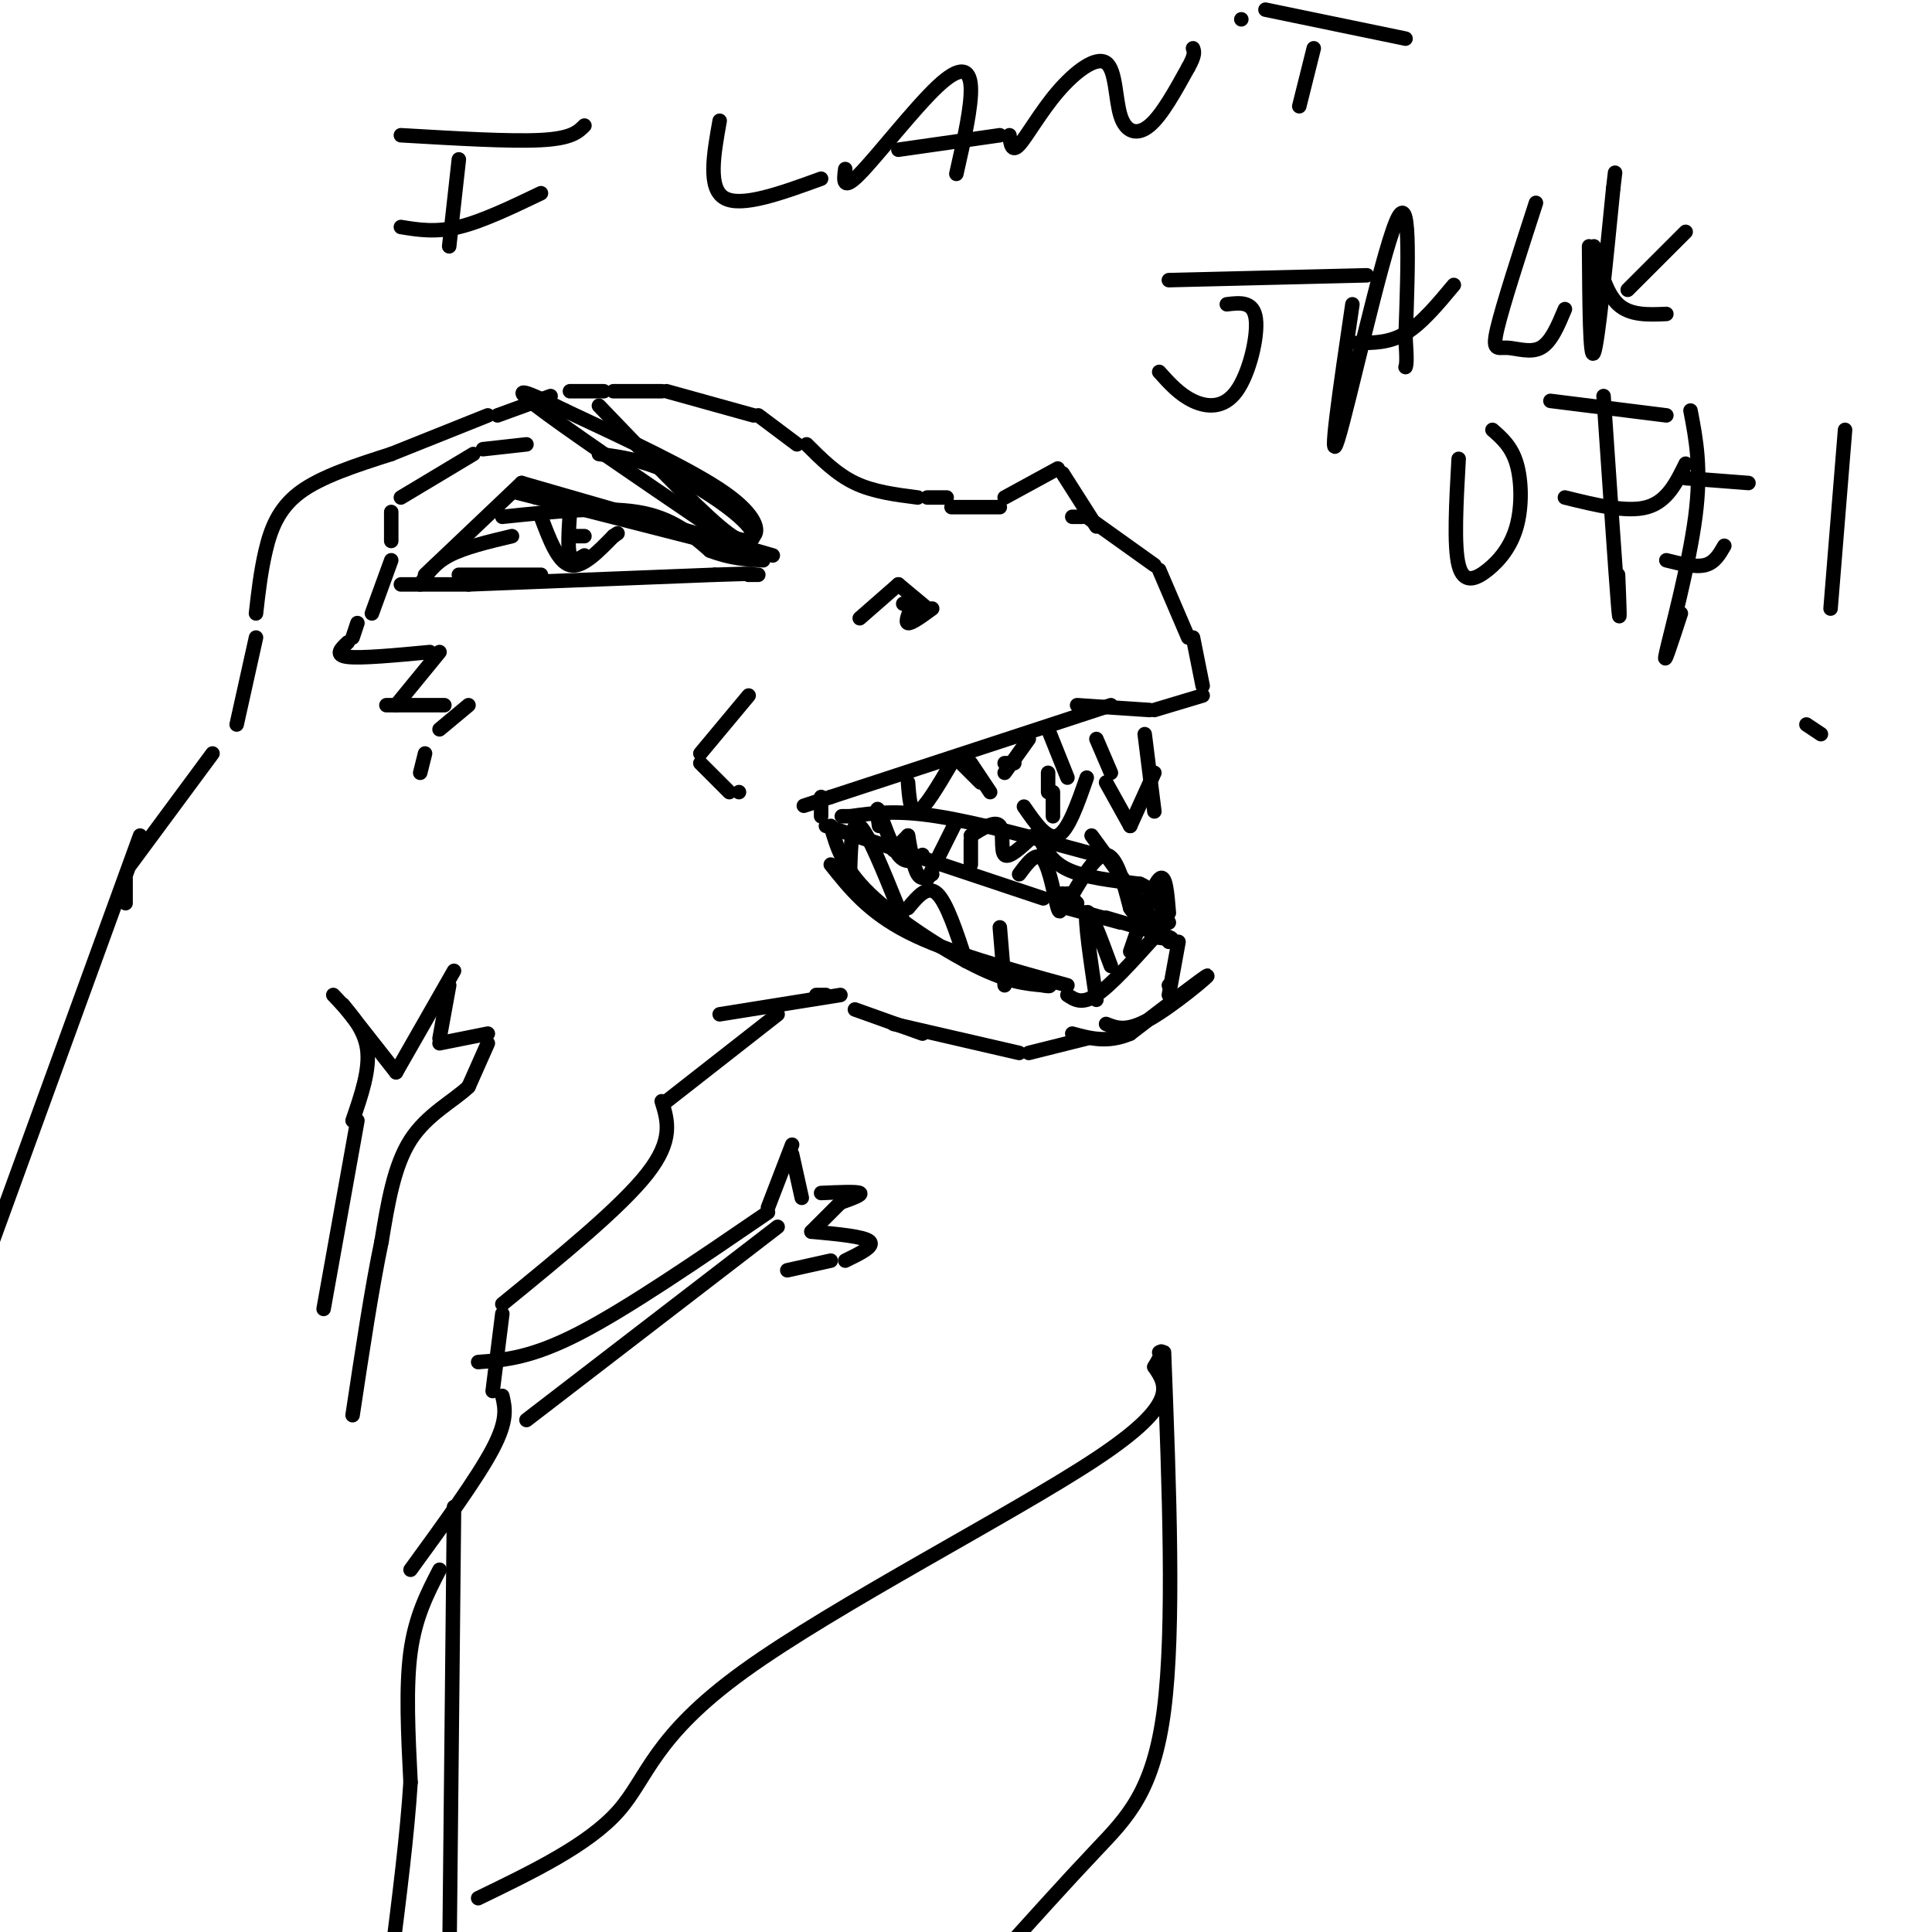 <svg viewBox='0 0 400 400' version='1.1' xmlns='http://www.w3.org/2000/svg' xmlns:xlink='http://www.w3.org/1999/xlink'><g fill='none' stroke='rgb(0,0,0)' stroke-width='3' stroke-linecap='round' stroke-linejoin='round'><path d='M88,119c0.000,0.000 20.000,-19.000 20,-19'/><path d='M108,100c0.000,0.000 52.000,15.000 52,15'/><path d='M112,107c1.750,4.667 3.500,9.333 6,10c2.500,0.667 5.750,-2.667 9,-6'/><path d='M127,111c1.500,-1.000 0.750,-0.500 0,0'/><path d='M118,106c-0.250,3.750 -0.500,7.500 0,9c0.500,1.500 1.750,0.750 3,0'/><path d='M119,111c0.000,0.000 2.000,0.000 2,0'/><path d='M81,94c0.000,0.000 20.000,-8.000 20,-8'/><path d='M103,86c0.000,0.000 11.000,-4.000 11,-4'/><path d='M118,81c0.000,0.000 7.000,0.000 7,0'/><path d='M127,81c0.000,0.000 10.000,0.000 10,0'/><path d='M138,81c0.000,0.000 18.000,5.000 18,5'/><path d='M157,86c0.000,0.000 8.000,6.000 8,6'/><path d='M167,92c3.083,3.083 6.167,6.167 10,8c3.833,1.833 8.417,2.417 13,3'/><path d='M192,103c0.000,0.000 4.000,0.000 4,0'/><path d='M178,128c0.000,0.000 8.000,-7.000 8,-7'/><path d='M186,121c0.000,0.000 6.000,5.000 6,5'/><path d='M193,126c-2.167,1.583 -4.333,3.167 -5,3c-0.667,-0.167 0.167,-2.083 1,-4'/><path d='M189,125c-0.167,-0.667 -1.083,-0.333 -2,0'/><path d='M197,105c0.000,0.000 10.000,0.000 10,0'/><path d='M208,103c0.000,0.000 11.000,-6.000 11,-6'/><path d='M220,98c0.000,0.000 7.000,11.000 7,11'/><path d='M222,107c0.000,0.000 2.000,0.000 2,0'/><path d='M225,107c0.000,0.000 14.000,10.000 14,10'/><path d='M240,118c0.000,0.000 6.000,14.000 6,14'/><path d='M247,132c0.000,0.000 2.000,10.000 2,10'/><path d='M249,144c0.000,0.000 -10.000,3.000 -10,3'/><path d='M238,147c0.000,0.000 -15.000,-1.000 -15,-1'/><path d='M97,121c0.000,0.000 51.000,-2.000 51,-2'/><path d='M148,119c9.667,-0.333 8.333,-0.167 7,0'/><path d='M155,119c1.500,0.000 1.750,0.000 2,0'/><path d='M112,119c0.000,0.000 -17.000,0.000 -17,0'/><path d='M106,111c-4.917,1.167 -9.833,2.333 -13,4c-3.167,1.667 -4.583,3.833 -6,6'/><path d='M97,121c0.000,0.000 -14.000,0.000 -14,0'/><path d='M104,107c10.417,-1.083 20.833,-2.167 28,-1c7.167,1.167 11.083,4.583 15,8'/><path d='M147,114c4.333,1.667 7.667,1.833 11,2'/><path d='M158,115c0.000,0.000 -47.000,-12.000 -47,-12'/><path d='M111,103c-7.833,-2.000 -3.917,-1.000 0,0'/><path d='M109,92c0.000,0.000 -9.000,1.000 -9,1'/><path d='M98,94c0.000,0.000 -15.000,9.000 -15,9'/><path d='M81,106c0.000,0.000 0.000,6.000 0,6'/><path d='M81,116c0.000,0.000 -4.000,11.000 -4,11'/><path d='M74,129c0.000,0.000 -1.000,3.000 -1,3'/><path d='M72,133c-1.417,1.333 -2.833,2.667 0,3c2.833,0.333 9.917,-0.333 17,-1'/><path d='M91,135c0.000,0.000 -9.000,11.000 -9,11'/><path d='M80,146c0.000,0.000 12.000,0.000 12,0'/><path d='M97,146c0.000,0.000 -6.000,5.000 -6,5'/><path d='M88,156c0.000,0.000 -1.000,4.000 -1,4'/><path d='M155,144c0.000,0.000 -10.000,12.000 -10,12'/><path d='M145,158c0.000,0.000 6.000,6.000 6,6'/><path d='M153,164c0.000,0.000 0.000,0.000 0,0'/><path d='M230,146c0.000,0.000 -58.000,19.000 -58,19'/><path d='M172,165c-9.667,3.167 -4.833,1.583 0,0'/><path d='M170,165c0.000,0.000 0.000,4.000 0,4'/><path d='M171,171c0.000,0.000 45.000,15.000 45,15'/><path d='M192,182c0.000,0.000 6.000,-12.000 6,-12'/><path d='M201,174c0.000,0.000 0.000,5.000 0,5'/><path d='M185,176c0.000,0.000 3.000,-3.000 3,-3'/><path d='M188,173c0.583,3.333 1.167,6.667 2,8c0.833,1.333 1.917,0.667 3,0'/><path d='M201,158c0.000,0.000 4.000,6.000 4,6'/><path d='M208,160c0.000,0.000 5.000,-7.000 5,-7'/><path d='M217,151c0.000,0.000 4.000,10.000 4,10'/><path d='M227,153c0.000,0.000 3.000,7.000 3,7'/><path d='M237,152c0.000,0.000 2.000,16.000 2,16'/><path d='M239,160c0.000,0.000 -5.000,11.000 -5,11'/><path d='M234,171c0.000,0.000 -5.000,-9.000 -5,-9'/><path d='M225,161c-1.917,5.500 -3.833,11.000 -6,12c-2.167,1.000 -4.583,-2.500 -7,-6'/><path d='M188,162c0.250,3.333 0.500,6.667 2,6c1.500,-0.667 4.250,-5.333 7,-10'/><path d='M198,157c0.000,0.000 5.000,5.000 5,5'/><path d='M208,158c0.000,0.000 2.000,0.000 2,0'/><path d='M217,160c0.000,0.000 0.000,4.000 0,4'/><path d='M218,164c0.000,0.000 0.000,5.000 0,5'/><path d='M211,181c1.800,-2.444 3.600,-4.889 5,-3c1.400,1.889 2.400,8.111 3,10c0.600,1.889 0.800,-0.556 1,-3'/><path d='M221,185c0.000,0.000 2.000,2.000 2,2'/><path d='M226,173c0.000,0.000 16.000,22.000 16,22'/><path d='M227,177c-12.250,-3.333 -24.500,-6.667 -33,-8c-8.500,-1.333 -13.250,-0.667 -18,0'/><path d='M176,169c-3.000,0.000 -1.500,0.000 0,0'/><path d='M229,190c5.667,1.667 11.333,3.333 13,4c1.667,0.667 -0.667,0.333 -3,0'/><path d='M232,191c0.000,0.000 -11.000,-3.000 -11,-3'/><path d='M221,187c2.917,-5.083 5.833,-10.167 8,-10c2.167,0.167 3.583,5.583 5,11'/><path d='M234,188c1.000,1.667 1.000,0.333 1,-1'/><path d='M239,185c0.000,0.000 3.000,6.000 3,6'/><path d='M244,195c0.000,0.000 -2.000,11.000 -2,11'/><path d='M242,204c0.000,0.000 0.000,0.000 0,0'/><path d='M172,179c3.917,4.917 7.833,9.833 16,14c8.167,4.167 20.583,7.583 33,11'/><path d='M172,171c1.244,4.333 2.489,8.667 8,14c5.511,5.333 15.289,11.667 22,15c6.711,3.333 10.356,3.667 14,4'/><path d='M216,204c2.333,0.500 1.167,-0.250 0,-1'/><path d='M176,180c0.167,-5.167 0.333,-10.333 2,-9c1.667,1.333 4.833,9.167 8,17'/><path d='M186,188c1.333,3.000 0.667,2.000 0,1'/><path d='M188,188c2.000,-2.417 4.000,-4.833 6,-3c2.000,1.833 4.000,7.917 6,14'/><path d='M207,192c0.000,0.000 1.000,12.000 1,12'/><path d='M182,171c-0.333,-2.267 -0.667,-4.533 0,-3c0.667,1.533 2.333,6.867 4,9c1.667,2.133 3.333,1.067 5,0'/><path d='M201,173c2.556,-1.600 5.111,-3.200 6,-2c0.889,1.200 0.111,5.200 1,6c0.889,0.800 3.444,-1.600 6,-4'/><path d='M215,173c1.250,2.667 2.500,5.333 6,7c3.500,1.667 9.250,2.333 15,3'/><path d='M236,183c2.833,1.167 2.417,2.583 2,4'/><path d='M221,206c1.500,1.000 3.000,2.000 6,0c3.000,-2.000 7.500,-7.000 12,-12'/><path d='M227,207c-1.250,-8.417 -2.500,-16.833 -2,-18c0.500,-1.167 2.750,4.917 5,11'/><path d='M234,197c2.333,-6.833 4.667,-13.667 6,-15c1.333,-1.333 1.667,2.833 2,7'/><path d='M185,212c0.000,0.000 26.000,6.000 26,6'/><path d='M213,218c0.000,0.000 12.000,-3.000 12,-3'/><path d='M229,212c2.111,0.844 4.222,1.689 9,-1c4.778,-2.689 12.222,-8.911 12,-9c-0.222,-0.089 -8.111,5.956 -16,12'/><path d='M234,214c-4.667,2.000 -8.333,1.000 -12,0'/><path d='M191,214c0.000,0.000 -14.000,-5.000 -14,-5'/><path d='M171,206c0.000,0.000 -2.000,0.000 -2,0'/><path d='M174,206c0.000,0.000 -25.000,4.000 -25,4'/><path d='M81,94c-7.289,2.333 -14.578,4.667 -19,8c-4.422,3.333 -5.978,7.667 -7,12c-1.022,4.333 -1.511,8.667 -2,13'/><path d='M53,132c0.000,0.000 -4.000,18.000 -4,18'/><path d='M44,156c0.000,0.000 -17.000,23.000 -17,23'/><path d='M26,182c0.000,0.000 0.000,5.000 0,5'/><path d='M161,210c0.000,0.000 -23.000,18.000 -23,18'/><path d='M137,228c1.250,4.000 2.500,8.000 -3,15c-5.500,7.000 -17.750,17.000 -30,27'/><path d='M104,272c0.000,0.000 -2.000,16.000 -2,16'/><path d='M104,289c0.583,2.500 1.167,5.000 -2,11c-3.167,6.000 -10.083,15.500 -17,25'/><path d='M109,294c0.000,0.000 52.000,-40.000 52,-40'/><path d='M99,282c5.500,-0.417 11.000,-0.833 21,-6c10.000,-5.167 24.500,-15.083 39,-25'/><path d='M159,250c0.000,0.000 5.000,-13.000 5,-13'/><path d='M164,239c0.000,0.000 2.000,9.000 2,9'/><path d='M170,247c3.667,-0.167 7.333,-0.333 8,0c0.667,0.333 -1.667,1.167 -4,2'/><path d='M174,249c0.000,0.000 -6.000,6.000 -6,6'/><path d='M168,255c5.417,0.500 10.833,1.000 12,2c1.167,1.000 -1.917,2.500 -5,4'/><path d='M172,261c0.000,0.000 -9.000,2.000 -9,2'/><path d='M67,271c0.000,0.000 7.000,-39.000 7,-39'/><path d='M73,232c1.833,-5.333 3.667,-10.667 3,-15c-0.667,-4.333 -3.833,-7.667 -7,-11'/><path d='M71,208c0.000,0.000 11.000,14.000 11,14'/><path d='M82,222c0.000,0.000 12.000,-21.000 12,-21'/><path d='M93,204c0.000,0.000 -2.000,11.000 -2,11'/><path d='M91,216c0.000,0.000 10.000,-2.000 10,-2'/><path d='M101,216c0.000,0.000 -4.000,9.000 -4,9'/><path d='M97,225c-3.022,2.911 -8.578,5.689 -12,11c-3.422,5.311 -4.711,13.156 -6,21'/><path d='M79,257c-2.000,9.500 -4.000,22.750 -6,36'/><path d='M91,325c-2.500,4.833 -5.000,9.667 -6,17c-1.000,7.333 -0.500,17.167 0,27'/><path d='M85,369c-0.667,10.667 -2.333,23.833 -4,37'/><path d='M95,33c0.000,0.000 -2.000,18.000 -2,18'/><path d='M83,47c3.583,0.583 7.167,1.167 12,0c4.833,-1.167 10.917,-4.083 17,-7'/><path d='M83,28c11.333,0.667 22.667,1.333 29,1c6.333,-0.333 7.667,-1.667 9,-3'/><path d='M149,25c-1.250,7.000 -2.500,14.000 1,16c3.500,2.000 11.750,-1.000 20,-4'/><path d='M175,35c-0.315,2.351 -0.631,4.702 3,1c3.631,-3.702 11.208,-13.458 16,-18c4.792,-4.542 6.798,-3.869 7,0c0.202,3.869 -1.399,10.935 -3,18'/><path d='M186,31c0.000,0.000 21.000,-3.000 21,-3'/><path d='M209,28c0.228,1.829 0.456,3.658 2,2c1.544,-1.658 4.406,-6.803 8,-11c3.594,-4.197 7.922,-7.444 10,-6c2.078,1.444 1.906,7.581 3,11c1.094,3.419 3.456,4.120 6,2c2.544,-2.120 5.272,-7.060 8,-12'/><path d='M246,14c1.500,-2.667 1.250,-3.333 1,-4'/><path d='M257,4c0.000,0.000 0.000,0.000 0,0'/><path d='M272,10c0.000,0.000 -3.000,12.000 -3,12'/><path d='M262,2c0.000,0.000 29.000,6.000 29,6'/><path d='M240,77c2.095,2.333 4.190,4.667 7,6c2.810,1.333 6.333,1.667 9,-2c2.667,-3.667 4.476,-11.333 4,-15c-0.476,-3.667 -3.238,-3.333 -6,-3'/><path d='M242,58c0.000,0.000 41.000,-1.000 41,-1'/><path d='M280,63c-2.556,17.356 -5.111,34.711 -3,28c2.111,-6.711 8.889,-37.489 12,-45c3.111,-7.511 2.556,8.244 2,24'/><path d='M291,70c0.333,5.000 0.167,5.500 0,6'/><path d='M281,71c3.333,0.000 6.667,0.000 10,-2c3.333,-2.000 6.667,-6.000 10,-10'/><path d='M318,42c-3.429,10.583 -6.857,21.167 -8,26c-1.143,4.833 -0.000,3.917 2,4c2.000,0.083 4.857,1.167 7,0c2.143,-1.167 3.571,-4.583 5,-8'/><path d='M329,51c0.083,12.000 0.167,24.000 1,22c0.833,-2.000 2.417,-18.000 4,-34'/><path d='M334,39c0.667,-5.667 0.333,-2.833 0,0'/><path d='M330,51c1.250,4.833 2.500,9.667 5,12c2.500,2.333 6.250,2.167 10,2'/><path d='M337,60c0.000,0.000 12.000,-12.000 12,-12'/><path d='M302,95c-0.506,9.005 -1.011,18.010 0,22c1.011,3.990 3.539,2.967 6,1c2.461,-1.967 4.855,-4.876 6,-9c1.145,-4.124 1.041,-9.464 0,-13c-1.041,-3.536 -3.021,-5.268 -5,-7'/><path d='M332,82c1.250,18.417 2.500,36.833 3,43c0.500,6.167 0.250,0.083 0,-6'/><path d='M321,83c0.000,0.000 24.000,3.000 24,3'/><path d='M324,103c6.417,1.583 12.833,3.167 17,2c4.167,-1.167 6.083,-5.083 8,-9'/><path d='M350,85c1.156,6.000 2.311,12.000 1,22c-1.311,10.000 -5.089,24.000 -6,28c-0.911,4.000 1.044,-2.000 3,-8'/><path d='M349,99c0.000,0.000 13.000,1.000 13,1'/><path d='M345,116c3.000,0.750 6.000,1.500 8,1c2.000,-0.500 3.000,-2.250 4,-4'/><path d='M382,89c0.000,0.000 -3.000,37.000 -3,37'/><path d='M374,150c0.000,0.000 3.000,2.000 3,2'/><path d='M124,84c9.833,10.250 19.667,20.500 25,25c5.333,4.500 6.167,3.250 7,2'/><path d='M156,111c1.222,-0.933 0.778,-4.267 -6,-9c-6.778,-4.733 -19.889,-10.867 -33,-17'/><path d='M117,85c-8.067,-3.978 -11.733,-5.422 -6,-1c5.733,4.422 20.867,14.711 36,25'/><path d='M147,109c8.155,4.476 10.542,3.167 8,0c-2.542,-3.167 -10.012,-8.190 -16,-11c-5.988,-2.810 -10.494,-3.405 -15,-4'/><path d='M29,173c0.000,0.000 -32.000,88.000 -32,88'/><path d='M94,312c0.000,0.000 -1.000,98.000 -1,98'/><path d='M99,393c11.417,-5.524 22.833,-11.048 29,-18c6.167,-6.952 7.083,-15.333 26,-29c18.917,-13.667 55.833,-32.619 73,-44c17.167,-11.381 14.583,-15.190 12,-19'/><path d='M239,283c2.167,-3.667 1.583,-3.333 1,-3'/><path d='M241,280c1.089,28.533 2.178,57.067 0,74c-2.178,16.933 -7.622,22.267 -14,29c-6.378,6.733 -13.689,14.867 -21,23'/></g>
</svg>